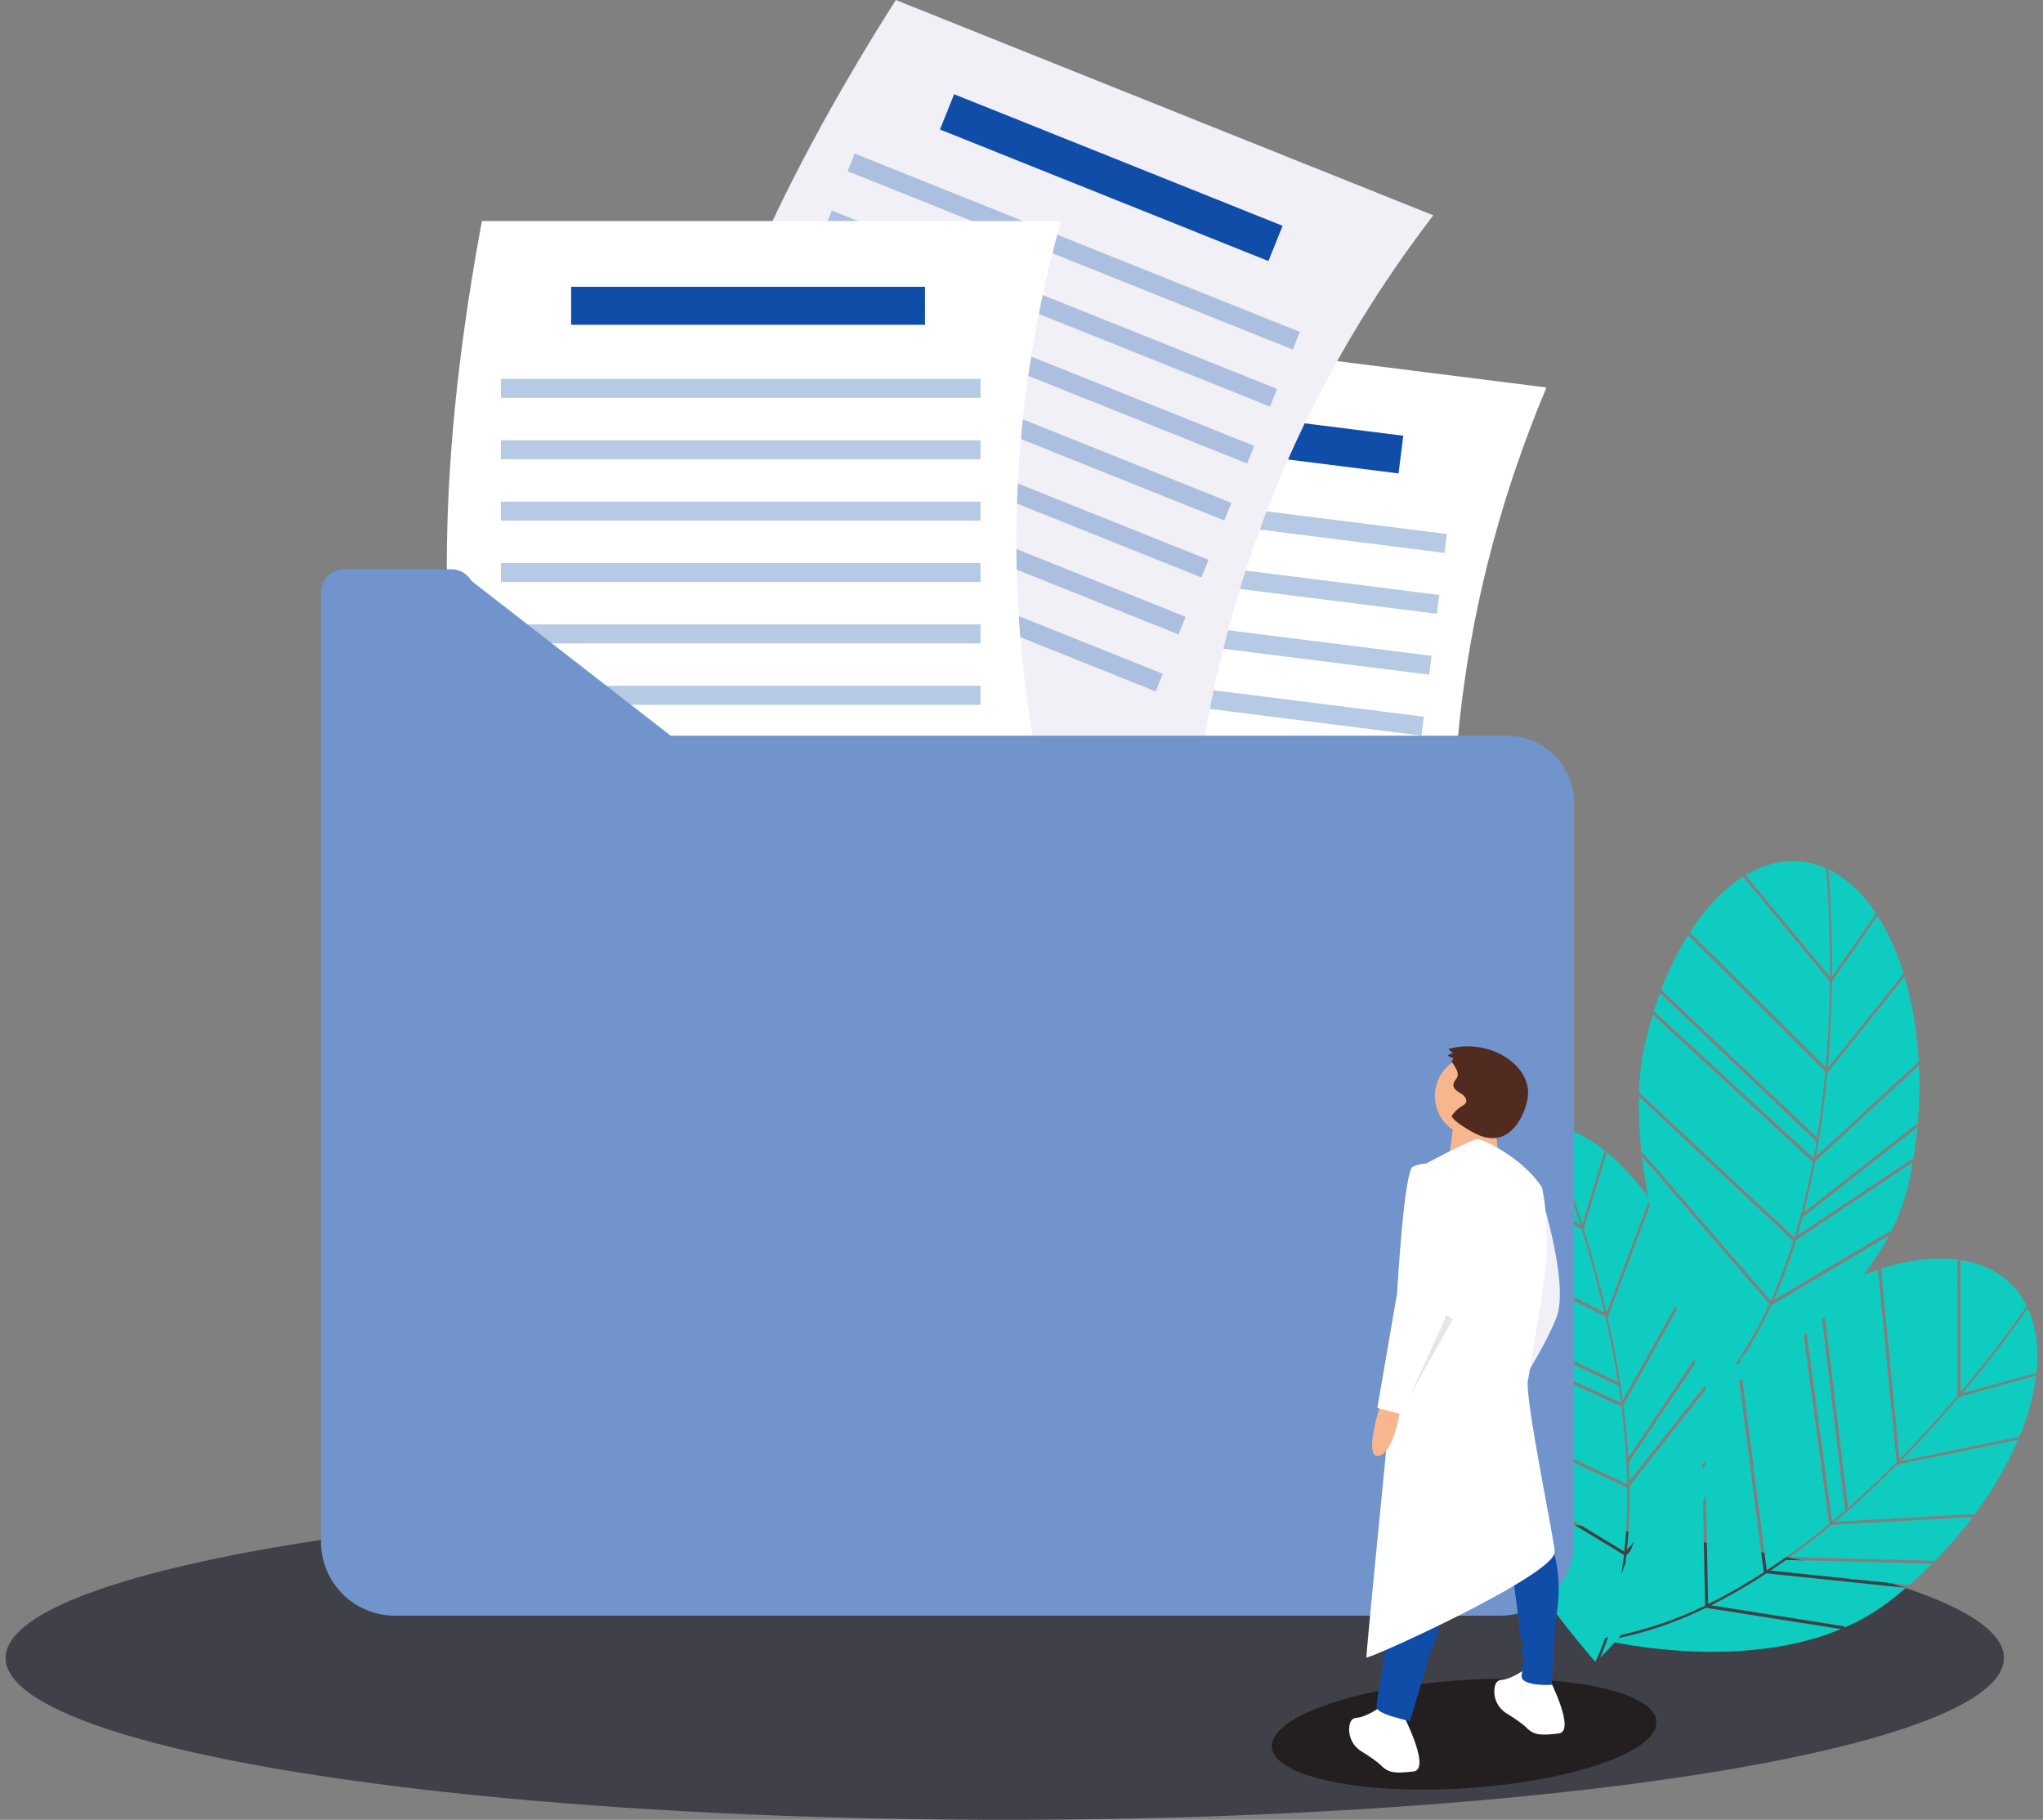 <svg width="183" height="163" viewBox="0 0 183 163" fill="none" xmlns="http://www.w3.org/2000/svg">
<rect x="0" y="0" width="183" height="163" fill="#808080" stroke="none"/>
<g clip-path="url(#clip0)">
<ellipse cx="90" cy="148.5" rx="89.5" ry="14.5" fill="#404048"/>
<path d="M164.098 87.892C164.068 90.251 163.96 92.892 163.717 95.676L170.514 87.206L170.561 87.339C170.005 85.427 169.182 83.604 168.117 81.922L168.17 82.046L164.098 87.892Z" fill="#0ECDC0"/>
<path d="M164.103 87.479L168.048 81.816C166.914 80.109 165.555 78.786 164.004 77.98C163.923 77.938 163.842 77.899 163.761 77.86C163.822 78.498 164.151 82.247 164.103 87.479Z" fill="#0ECDC0"/>
<path d="M171.364 103.917C171.531 102.93 171.661 101.944 171.753 100.961L161.504 109.006L161.49 108.935C161.336 109.516 161.175 110.086 161.007 110.646L171.34 103.761L171.364 103.917Z" fill="#0ECDC0"/>
<path d="M162.673 103.589L171.846 95.093L171.882 95.24C171.764 92.612 171.335 90.008 170.604 87.482L163.678 96.113C163.439 98.721 163.104 101.213 162.673 103.589Z" fill="#0ECDC0"/>
<path d="M163.503 95.966L151.233 83.78L151.287 83.631C150.291 85.218 149.459 86.902 148.803 88.656L162.766 101.891C163.098 99.823 163.336 97.825 163.503 95.966Z" fill="#0ECDC0"/>
<path d="M162.445 103.743C162.539 103.238 162.627 102.736 162.71 102.237L148.695 88.953L148.747 88.803C148.515 89.421 148.298 90.059 148.094 90.717L148.145 90.567L162.445 103.743Z" fill="#0ECDC0"/>
<path d="M161.577 108.598L171.74 100.62L171.77 100.772C171.931 98.99 171.971 97.2 171.89 95.412L162.593 104.024C162.296 105.606 161.958 107.131 161.577 108.598Z" fill="#0ECDC0"/>
<path d="M147.12 103.202L158.613 116.517C159.392 114.77 160.067 112.978 160.632 111.151L146.801 98.218C146.771 99.937 146.856 101.655 147.056 103.363L147.12 103.202Z" fill="#0ECDC0"/>
<path d="M163.565 77.859L163.658 77.811C161.246 76.697 158.72 76.977 156.365 78.385L163.914 87.48C163.964 81.82 163.571 77.915 163.565 77.859Z" fill="#0ECDC0"/>
<path d="M160.715 111.599C160.195 113.244 159.585 114.859 158.889 116.438L169.316 110.258L169.336 110.412C170.066 108.998 170.615 107.497 170.968 105.945C171.104 105.335 171.225 104.724 171.331 104.112L160.875 111.079C160.822 111.253 160.769 111.427 160.715 111.599Z" fill="#0ECDC0"/>
<path d="M163.909 87.902L156.188 78.598L156.247 78.455C154.48 79.542 152.813 81.265 151.366 83.508L163.536 95.595C163.774 92.843 163.88 90.233 163.909 87.902Z" fill="#0ECDC0"/>
<path d="M160.731 110.831C161.402 108.612 161.953 106.358 162.382 104.08L148.046 90.872C147.775 91.764 147.532 92.69 147.317 93.65C147.022 95.025 146.852 96.424 146.811 97.83L160.721 110.837L160.731 110.831Z" fill="#0ECDC0"/>
<path d="M175.497 125.121C173.969 126.918 172.2 128.884 170.237 130.874L180.876 128.683L180.829 128.815C181.62 126.989 182.15 125.059 182.403 123.085L182.365 123.215L175.497 125.121Z" fill="#0ECDC0"/>
<path d="M181.751 117.427C181.716 117.343 181.678 117.261 181.641 117.18C181.28 117.71 179.141 120.807 175.765 124.806L182.417 122.959C182.634 120.921 182.431 119.037 181.751 117.427Z" fill="#0ECDC0"/>
<path d="M160.059 139.666C159.57 140.014 159.082 140.351 158.595 140.676L170.948 141.959L170.866 142.095C171.625 141.441 172.354 140.765 173.052 140.066L160.024 139.729L160.059 139.666Z" fill="#0ECDC0"/>
<path d="M164.382 136.302L176.87 135.606L176.803 135.742C178.389 133.643 179.721 131.364 180.77 128.952L169.928 131.185C168.079 133.041 166.231 134.747 164.382 136.302Z" fill="#0ECDC0"/>
<path d="M160.341 139.461L173.261 139.796L173.186 139.932C174.447 138.662 175.621 137.308 176.699 135.88L164.043 136.586C162.805 137.616 161.571 138.575 160.341 139.461Z" fill="#0ECDC0"/>
<path d="M144.963 146.731C145.049 146.633 145.136 146.534 145.226 146.43C147.824 145.86 150.345 144.978 152.732 143.805L152.546 134.543C152.636 134.301 152.723 134.058 152.807 133.812L153.005 143.671C154.72 142.823 156.383 141.873 157.985 140.826L155.794 123.679C155.883 123.626 155.973 123.572 156.066 123.516L158.254 140.64L158.265 140.642C160.198 139.361 162.061 137.976 163.845 136.495L161.564 119.631C161.652 119.558 161.74 119.485 161.829 119.411L164.109 136.276C164.504 135.947 164.892 135.616 165.274 135.284L163.209 118.198C163.296 118.118 163.384 118.036 163.471 117.955L165.538 135.054C167.114 133.673 168.572 132.285 169.887 130.961L168.214 113.754L168.35 113.673C167.879 113.825 167.402 113.998 166.921 114.188C167.782 113.081 168.546 111.903 169.205 110.665L158.678 116.904C158.012 118.368 157.25 119.787 156.397 121.151C156.21 121.349 156.024 121.55 155.841 121.756L155.868 121.965C155.786 122.087 155.704 122.207 155.621 122.327L155.586 122.048C155.481 122.169 155.377 122.292 155.274 122.415C156.519 120.646 157.595 118.764 158.488 116.794L147.079 103.576C147.223 104.804 147.414 106.037 147.64 107.259C146.563 105.72 145.284 104.332 143.836 103.135L143.926 103.237L141.861 110.054C142.561 112.306 143.276 114.852 143.906 117.574L147.697 107.56C147.726 107.712 147.755 107.863 147.785 108.014L144.004 118.002C144.583 120.556 145.035 123.03 145.36 125.423L150.102 116.933C150.138 117.049 150.175 117.164 150.212 117.279L145.418 125.86C145.626 127.457 145.775 129.012 145.867 130.525L151.756 121.748C151.796 121.857 151.836 121.963 151.875 122.067L145.923 130.936L145.888 130.873C145.921 131.472 145.945 132.064 145.959 132.649L152.682 124.14C152.727 124.25 152.769 124.352 152.807 124.445L145.967 133.102C145.97 133.283 145.973 133.465 145.975 133.645C145.989 135.37 145.909 137.095 145.735 138.811L146.388 138.069C146.273 138.349 146.16 138.625 146.051 138.897L145.679 139.319C145.65 139.575 145.617 139.828 145.583 140.08C145.457 140.407 145.335 140.725 145.218 141.036C145.313 140.452 145.395 139.865 145.464 139.274L130.526 130.227C134.829 139.594 142.414 148.301 142.9 148.854C143.226 148.15 143.52 147.43 143.783 146.694C143.872 146.68 143.961 146.665 144.05 146.651C144.019 146.739 143.989 146.828 143.958 146.916C143.911 146.923 143.864 146.932 143.818 146.939C143.856 146.948 143.897 146.956 143.939 146.966C143.752 147.481 143.553 147.985 143.341 148.477C143.64 148.175 144.087 147.709 144.63 147.106C148.061 147.773 157.266 149.088 164.898 145.916L152.809 144.011C150.317 145.24 147.682 146.154 144.963 146.731ZM152.477 131.148L152.747 130.842L152.756 131.277L152.486 131.583L152.477 131.148Z" fill="#0ECDC0"/>
<path d="M181.49 117.054L181.593 117.077C180.446 114.68 178.321 113.287 175.609 112.869L175.619 124.686C179.27 120.359 181.459 117.101 181.49 117.054Z" fill="#0ECDC0"/>
<path d="M157.763 141.223C156.313 142.158 154.813 143.014 153.269 143.786L165.243 145.673L165.16 145.804C166.626 145.181 168.006 144.375 169.268 143.404C169.762 143.021 170.246 142.627 170.718 142.224L158.218 140.925C158.066 141.025 157.915 141.126 157.763 141.223Z" fill="#0ECDC0"/>
<path d="M170.149 130.696C172.088 128.728 173.836 126.784 175.346 125.008L175.337 112.92L175.473 112.848C173.419 112.559 171.035 112.823 168.489 113.629L170.149 130.696Z" fill="#0ECDC0"/>
<path d="M143.738 103.056C142.131 101.782 140.43 100.944 138.705 100.656C138.616 100.641 138.527 100.629 138.438 100.617C138.692 101.206 140.165 104.67 141.737 109.66L143.738 103.056Z" fill="#0ECDC0"/>
<path d="M143.793 117.917L128.355 110.117L128.359 109.959C127.904 111.776 127.633 113.635 127.551 115.506L144.924 123.779C144.6 121.709 144.208 119.736 143.793 117.917Z" fill="#0ECDC0"/>
<path d="M144.977 124.125L127.541 115.821L127.543 115.663C127.514 116.322 127.505 116.996 127.515 117.685L127.516 117.526L145.192 125.639C145.125 125.13 145.053 124.625 144.977 124.125Z" fill="#0ECDC0"/>
<path d="M145.758 133.245L128.604 125.218C129.107 126.862 129.72 128.47 130.438 130.032L130.45 129.859L145.497 138.972C145.699 137.07 145.786 135.158 145.758 133.245Z" fill="#0ECDC0"/>
<path d="M138.251 100.677L138.324 100.603C135.685 100.288 133.37 101.335 131.566 103.401L141.558 109.719C139.855 104.321 138.273 100.729 138.251 100.677Z" fill="#0ECDC0"/>
<path d="M141.684 110.122L131.463 103.658L131.475 103.505C130.131 105.084 129.078 107.238 128.396 109.818L143.708 117.554C143.083 114.863 142.376 112.347 141.684 110.122Z" fill="#0ECDC0"/>
<path d="M145.753 132.91C145.705 130.592 145.533 128.279 145.236 125.98L127.517 117.846C127.535 118.779 127.59 119.735 127.683 120.714C127.827 122.113 128.099 123.496 128.494 124.846L145.746 132.919L145.753 132.91Z" fill="#0ECDC0"/>
<path d="M131.314 91.854L79.852 85.371C77.52 65.98 81.044 47.05 87.06 28.224L138.522 34.707C130.756 53.176 128.477 72.239 131.314 91.854Z" fill="white"/>
<path d="M125.699 39.029L94.251 35.067L93.825 38.444L125.273 42.406L125.699 39.029Z" fill="#104DA9"/>
<path opacity="0.3" d="M129.605 47.834L86.981 42.464L86.767 44.152L129.392 49.522L129.605 47.834Z" fill="#104DA9"/>
<path opacity="0.3" d="M128.917 53.289L86.293 47.919L86.079 49.607L128.704 54.977L128.917 53.289Z" fill="#104DA9"/>
<path opacity="0.3" d="M128.229 58.744L85.605 53.374L85.391 55.062L128.017 60.432L128.229 58.744Z" fill="#104DA9"/>
<path opacity="0.3" d="M127.541 64.198L84.916 58.829L84.704 60.517L127.329 65.887L127.541 64.198Z" fill="#104DA9"/>
<path opacity="0.3" d="M126.853 69.654L84.228 64.284L84.016 65.972L126.641 71.342L126.853 69.654Z" fill="#104DA9"/>
<path opacity="0.3" d="M126.166 75.108L83.54 69.739L83.328 71.427L125.953 76.797L126.166 75.108Z" fill="#104DA9"/>
<path opacity="0.3" d="M125.478 80.563L82.853 75.193L82.64 76.882L125.265 82.252L125.478 80.563Z" fill="#104DA9"/>
<path d="M106.945 72.751L58.799 53.464C61.452 34.115 69.654 16.692 80.241 0L128.386 19.286C116.198 35.191 109.166 53.056 106.945 72.751Z" fill="#F0F0F6"/>
<path d="M114.886 20.225L85.464 8.439L84.197 11.598L113.619 23.384L114.886 20.225Z" fill="#104DA9"/>
<path opacity="0.3" d="M116.436 29.731L76.558 13.756L75.925 15.336L115.803 31.31L116.436 29.731Z" fill="#104DA9"/>
<path opacity="0.3" d="M114.389 34.834L74.511 18.86L73.878 20.439L113.756 36.414L114.389 34.834Z" fill="#104DA9"/>
<path opacity="0.3" d="M112.343 39.938L72.465 23.963L71.831 25.543L111.71 41.517L112.343 39.938Z" fill="#104DA9"/>
<path opacity="0.3" d="M110.296 45.041L70.418 29.067L69.784 30.646L109.663 46.621L110.296 45.041Z" fill="#104DA9"/>
<path opacity="0.3" d="M108.249 50.145L68.371 34.17L67.738 35.749L107.616 51.724L108.249 50.145Z" fill="#104DA9"/>
<path opacity="0.3" d="M106.203 55.248L66.325 39.273L65.691 40.853L105.569 56.828L106.203 55.248Z" fill="#104DA9"/>
<path opacity="0.3" d="M104.157 60.351L64.278 44.377L63.645 45.956L103.523 61.931L104.157 60.351Z" fill="#104DA9"/>
<path d="M95.038 77.396H43.169C38.428 58.449 39.556 39.227 43.169 19.797H95.038C89.644 39.091 89.768 58.289 95.038 77.396Z" fill="white"/>
<path d="M82.856 25.688H51.159V29.091H82.856V25.688Z" fill="#104DA9"/>
<path opacity="0.3" d="M87.834 33.935H44.872V35.636H87.834V33.935Z" fill="#104DA9"/>
<path opacity="0.3" d="M87.834 39.433H44.872V41.134H87.834V39.433Z" fill="#104DA9"/>
<path opacity="0.3" d="M87.834 44.931H44.872V46.633H87.834V44.931Z" fill="#104DA9"/>
<path opacity="0.3" d="M87.834 50.429H44.872V52.131H87.834V50.429Z" fill="#104DA9"/>
<path opacity="0.3" d="M87.834 55.927H44.872V57.629H87.834V55.927Z" fill="#104DA9"/>
<path opacity="0.3" d="M87.834 61.425H44.872V63.127H87.834V61.425Z" fill="#104DA9"/>
<path opacity="0.3" d="M87.834 66.923H44.872V68.625H87.834V66.923Z" fill="#104DA9"/>
<path d="M60.076 65.897L42.206 52.013C42.027 51.702 41.77 51.444 41.459 51.264C41.149 51.085 40.797 50.99 40.438 50.99H30.793C30.252 50.99 29.733 51.205 29.351 51.587C28.968 51.97 28.753 52.488 28.753 53.029V138.104C28.753 139.858 29.451 141.54 30.691 142.78C31.932 144.02 33.615 144.717 35.37 144.717H134.375C135.244 144.717 136.104 144.546 136.907 144.213C137.71 143.881 138.439 143.394 139.054 142.78C139.668 142.166 140.155 141.437 140.488 140.634C140.82 139.832 140.992 138.972 140.992 138.104V71.907C140.992 70.313 140.358 68.785 139.23 67.657C138.102 66.53 136.573 65.897 134.978 65.897H60.076Z" fill="#7094CB"/>
<path d="M131.472 160.158C121.96 160.793 114.105 159.146 113.927 156.479C113.748 153.812 121.315 151.135 130.827 150.5C140.338 149.865 148.194 151.512 148.372 154.179C148.55 156.846 140.984 159.523 131.472 160.158Z" fill="#231F20"/>
<path d="M138.824 150.472C138.824 150.472 141.18 155.094 139.609 155.269C138.039 155.443 137.428 155.443 136.73 154.745C136.348 154.364 135.575 153.852 134.953 153.466C134.584 153.242 134.286 152.918 134.093 152.531C133.9 152.145 133.82 151.712 133.862 151.283C133.908 150.856 134.068 150.504 134.461 150.472C135.508 150.384 136.73 149.425 136.73 149.425L138.824 150.472Z" fill="white"/>
<path d="M125.821 153.873C125.821 153.873 128.177 158.496 126.607 158.67C125.036 158.844 124.425 158.844 123.727 158.147C123.345 157.765 122.572 157.253 121.95 156.868C121.581 156.643 121.283 156.319 121.09 155.933C120.897 155.546 120.817 155.114 120.859 154.684C120.905 154.257 121.065 153.906 121.458 153.873C122.505 153.786 123.727 152.826 123.727 152.826L125.821 153.873Z" fill="white"/>
<path d="M137.714 106.01C137.714 106.01 140.716 114.941 139.382 118.114C138.048 121.287 135.935 124.343 135.935 124.343C135.935 124.343 136.714 106.598 137.714 106.01Z" fill="#F0F0F6"/>
<path d="M136.468 124.916C136.468 124.916 136.642 126.574 136.729 126.661C136.817 126.748 136.642 126.922 136.729 127.184C136.817 127.446 136.904 127.795 136.729 127.882C136.555 127.969 137.689 135.644 137.689 135.644C137.689 135.644 140.482 139.307 139.348 145.064L138.998 150.907C138.998 150.907 136.293 151.082 136.293 150.122C136.293 150.122 136.468 148.989 136.468 148.465C136.468 147.942 136.031 147.942 136.293 147.68C136.555 147.419 136.555 147.244 136.555 147.244C136.555 147.244 136.119 146.895 136.206 146.808C136.293 146.721 135.42 140.528 135.42 140.528C135.42 140.528 134.46 139.569 134.46 139.046V138.522C134.46 138.522 134.024 137.389 134.024 137.301C134.024 137.214 131.668 131.894 131.668 131.894L130.708 135.731L129.661 141.226C129.661 141.226 129.137 146.198 128.09 148.116C128.09 148.116 126.257 154.396 126.257 154.222C126.257 154.047 123.203 153.611 123.29 152.826C123.377 152.041 125.123 141.052 125.123 141.052L124.686 124.742L136.468 124.916Z" fill="#104DA9"/>
<path d="M129.884 101.012C128.312 99.736 128.072 97.427 129.35 95.855C130.627 94.283 132.937 94.044 134.51 95.321C136.083 96.597 136.322 98.906 135.045 100.478C133.767 102.05 131.457 102.289 129.884 101.012Z" fill="#F8B68E"/>
<path d="M133.952 100.334C133.952 100.334 134.302 105.807 134.492 105.895C134.683 105.984 129.552 105.339 129.552 105.339C129.552 105.339 130.255 100.585 130.241 100.117L133.952 100.334Z" fill="#F8B68E"/>
<path d="M126.65 104.812C126.65 104.812 131.886 101.934 132.41 102.021C132.933 102.109 136.433 103.718 138.128 106.373C138.626 108.7 138.626 111.888 138.427 113.682C138.228 115.475 137.032 122.848 136.86 123.652C136.543 125.139 139.426 138.953 139.252 138.953C139.61 140.925 122.48 148.715 122.392 148.453C122.392 147.481 126.65 104.812 126.65 104.812Z" fill="white"/>
<path d="M123.726 125.527C123.726 125.527 122.068 130.586 123.465 130.411C124.861 130.237 125.472 126.05 125.472 126.05L123.726 125.527Z" fill="#F8B68E"/>
<path opacity="0.1" d="M130.141 118.157L126.127 125.309L129.509 117.773L130.141 118.157Z" fill="black"/>
<path d="M130.043 95.027L130.21 94.802L129.69 94.558C129.751 94.493 129.826 94.441 129.91 94.406C129.993 94.372 130.083 94.356 130.173 94.36L129.733 93.96C130.567 93.725 131.439 93.66 132.298 93.772C133.157 93.882 133.985 94.166 134.731 94.606C135.846 95.271 136.786 96.382 136.869 97.677C136.909 98.305 136.747 98.93 136.517 99.516C136.093 100.595 135.318 101.662 134.182 101.897C133.028 102.135 131.904 101.454 130.922 100.802C130.577 100.573 130.217 100.329 130.021 99.963C130.265 99.596 130.588 99.288 130.966 99.062C131.096 99.002 131.208 98.911 131.294 98.796C131.474 98.493 131.168 98.131 130.866 97.947C130.565 97.763 130.193 97.555 130.184 97.202C130.177 96.959 130.354 96.757 130.49 96.555C130.862 96.008 129.961 95.138 130.043 95.027Z" fill="#512B1F"/>
<path d="M128.151 104.225C128.151 104.225 131.423 104.934 130.892 109.365C130.362 113.796 129.389 118.226 129.389 118.226L126.116 125.404L125.762 126.733L123.374 126.113L125.143 115.834C125.143 115.834 125.762 104.846 126.558 104.491C127.06 104.277 127.606 104.186 128.151 104.225Z" fill="white"/>
</g>
<defs>
<clipPath id="clip0">
<rect width="182" height="163" fill="white" transform="translate(0.5)"/>
</clipPath>
</defs>
</svg>
